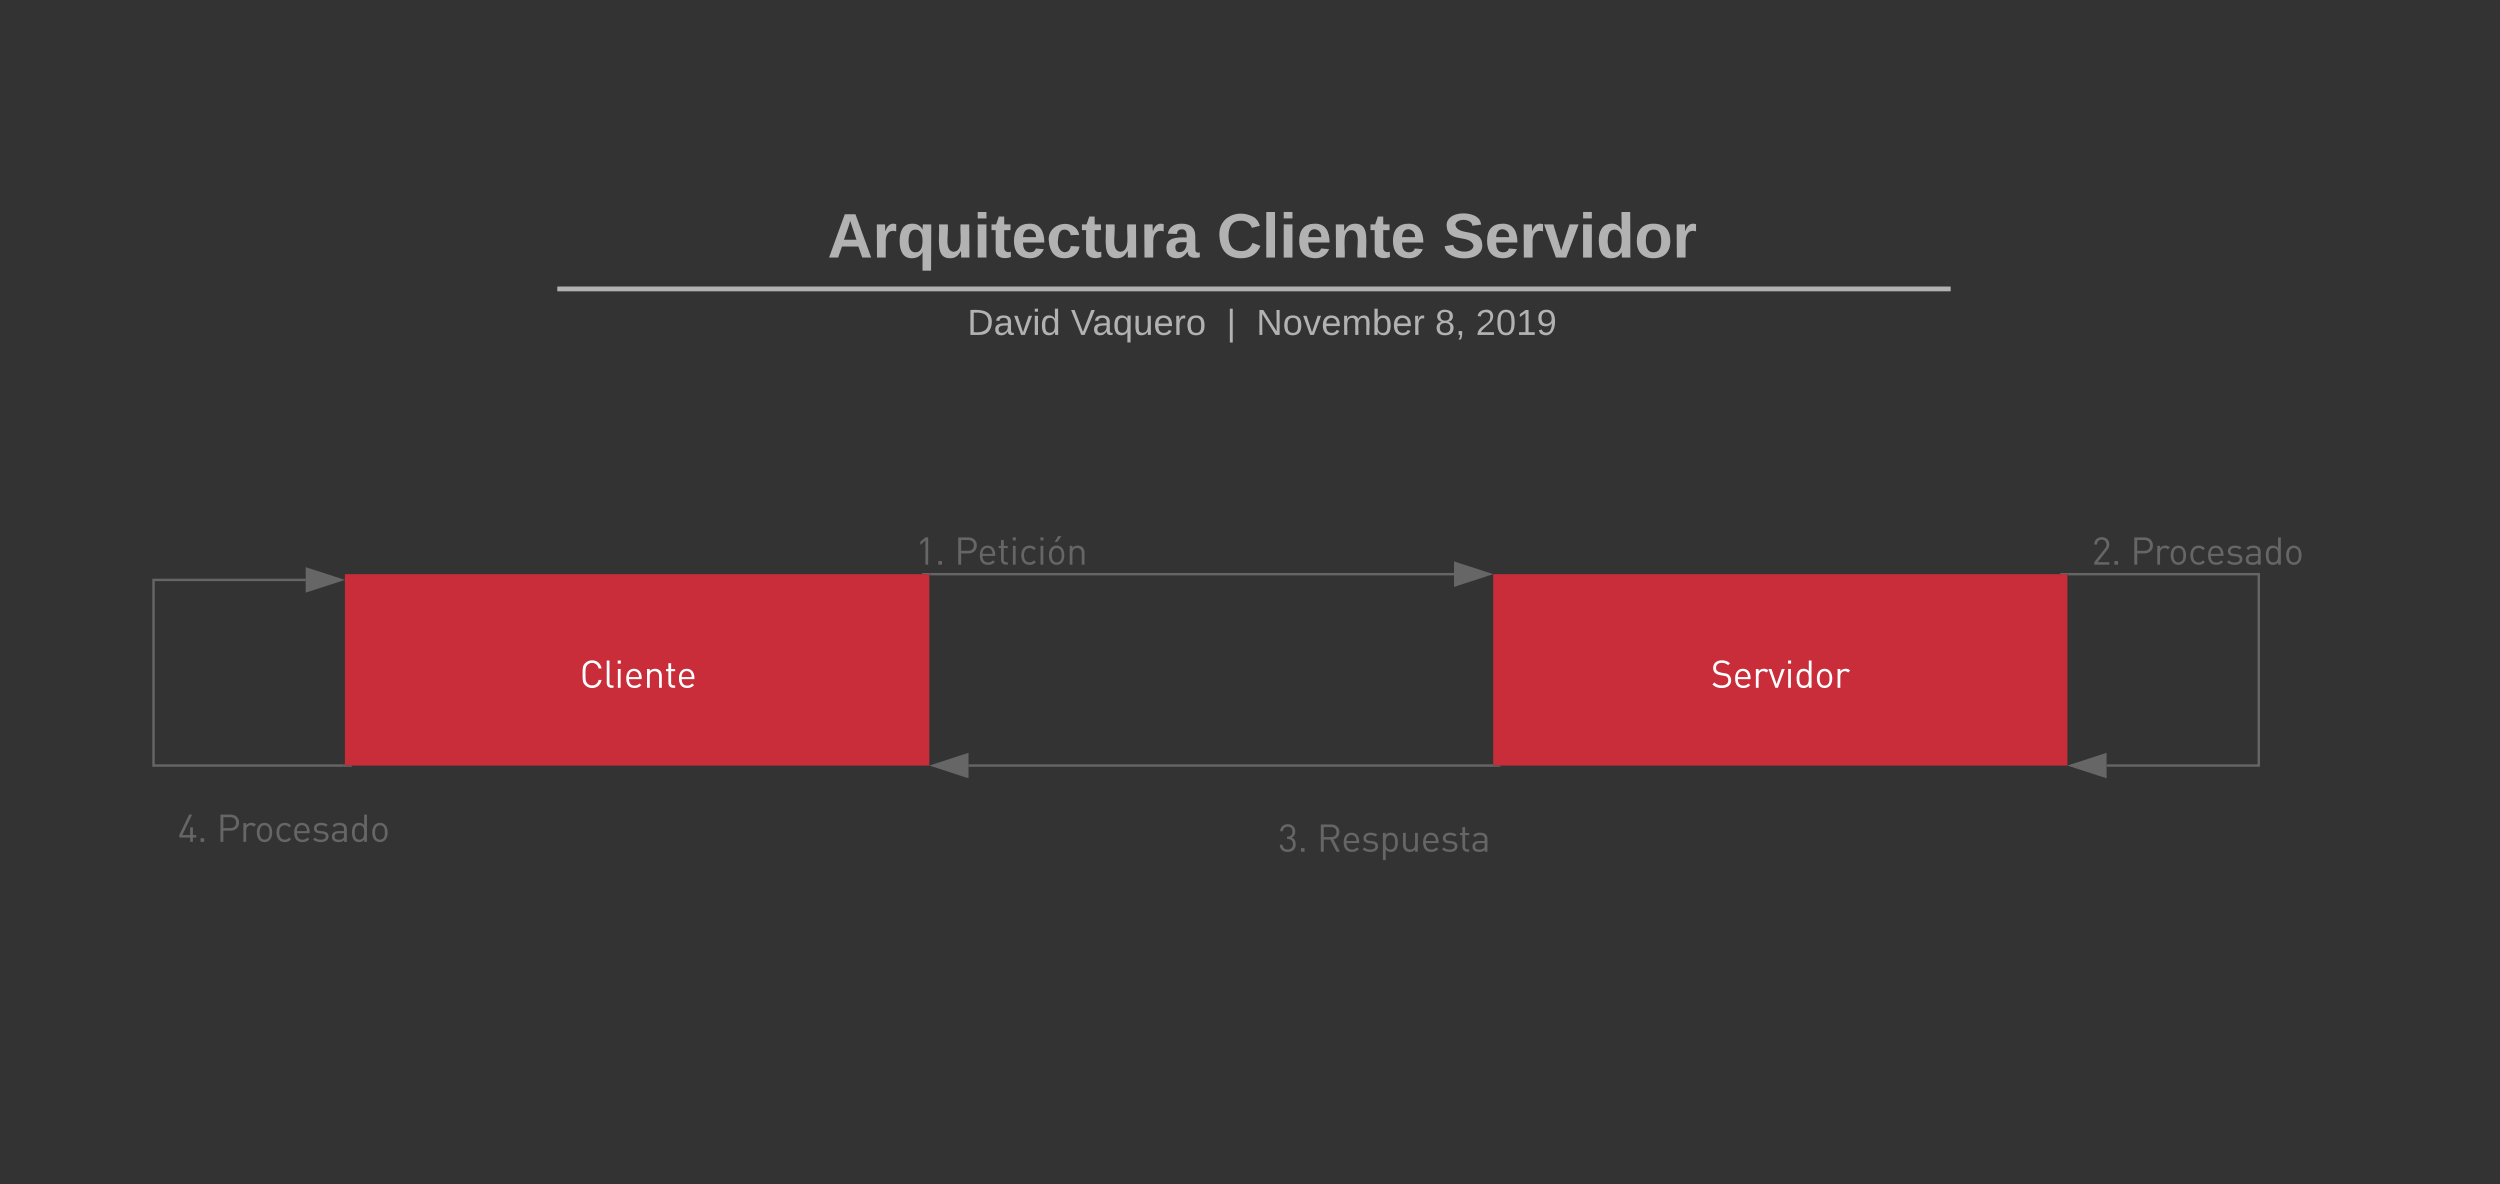 <svg xmlns="http://www.w3.org/2000/svg" xmlns:xlink="http://www.w3.org/1999/xlink" xmlns:lucid="lucid" width="1045" height="495"><rect width="100%" height="100%" fill="#333333" stroke="none"/><g transform="translate(-356 0)" lucid:page-tab-id="0_0"><path d="M500.17 240h244.28v80H500.17z" stroke="#000" stroke-opacity="0" fill="#c92d39"/><use xlink:href="#a" transform="matrix(1,0,0,1,520.166,240) translate(78.132 47.503)"/><path d="M980.17 240h240v80h-240z" stroke="#000" stroke-opacity="0" fill="#c92d39"/><use xlink:href="#b" transform="matrix(1,0,0,1,1000.166,240) translate(70.95 47.503)"/><path d="M584.78 88c0-4.42 3.58-8 8-8h574.77c4.42 0 8 3.58 8 8v26.15c0 4.4-3.58 8-8 8H592.78c-4.42 0-8-3.6-8-8z" stroke="#000" stroke-opacity="0" stroke-width="2" fill="#fff" fill-opacity="0"/><use xlink:href="#c" transform="matrix(1,0,0,1,588.783,84) translate(113.112 23.658)"/><use xlink:href="#d" transform="matrix(1,0,0,1,588.783,84) translate(275.835 23.658)"/><use xlink:href="#e" transform="matrix(1,0,0,1,588.783,84) translate(370.308 23.658)"/><path d="M592.95 120.77h574.43M592.98 120.77h-4.03M1167.35 120.77h4.03" stroke="#b2b2b2" stroke-width="2" fill="none"/><path d="M584.3 129.07c0-4.4 3.57-8 8-8h575.4c4.43 0 8 3.6 8 8v4c0 4.42-3.57 8-8 8H592.3c-4.43 0-8-3.58-8-8z" stroke="#000" stroke-opacity="0" stroke-width="2" fill="#fff" fill-opacity="0"/><use xlink:href="#f" transform="matrix(1,0,0,1,588.286,125.073) translate(172.09 14.917)"/><use xlink:href="#g" transform="matrix(1,0,0,1,588.286,125.073) translate(215.344 14.917)"/><use xlink:href="#h" transform="matrix(1,0,0,1,588.286,125.073) translate(280.439 14.917)"/><use xlink:href="#i" transform="matrix(1,0,0,1,588.286,125.073) translate(292.888 14.917)"/><use xlink:href="#j" transform="matrix(1,0,0,1,588.286,125.073) translate(367.543 14.917)"/><use xlink:href="#k" transform="matrix(1,0,0,1,588.286,125.073) translate(384.538 14.917)"/><path d="M744.95 240H963.8" stroke="#666" fill="none"/><path d="M744.96 240.5h-.5v-.5h-3v-.5h3.5z" fill="#666"/><path d="M978.55 240l-14.27 4.64v-9.28z" stroke="#666" fill="#666"/><path d="M979.67 320H760.85" stroke="#666" fill="none"/><path d="M980.17 320h3v.5h-3.52v-1h.52z" fill="#666"/><path d="M746.07 320l14.27-4.64v9.28z" stroke="#666" fill="#666"/><path d="M1220.67 240h79.5v80h-63.62" stroke="#666" fill="none"/><path d="M1220.68 240.5h-.5v-.5h-3v-.5h3.5z" fill="#666"/><path d="M1221.78 320l14.27-4.64v9.28z" stroke="#666" fill="#666"/><path d="M499.67 320h-79.5v-77.6h63.6" stroke="#666" fill="none"/><path d="M500.17 320h3v.5h-3.52v-1h.52z" fill="#666"/><path d="M498.55 242.4l-14.27 4.64v-9.28z" stroke="#666" fill="#666"/><path d="M660.17 200h240v60h-240z" stroke="#000" stroke-opacity="0" fill="#fff" fill-opacity="0"/><use xlink:href="#l" transform="matrix(1,0,0,1,665.166,205) translate(73.537 31.022)"/><use xlink:href="#m" transform="matrix(1,0,0,1,665.166,205) translate(89.73 31.022)"/><path d="M820.17 320h240v60h-240z" stroke="#000" stroke-opacity="0" fill="#fff" fill-opacity="0"/><g><use xlink:href="#n" transform="matrix(1,0,0,1,825.166,325) translate(65.098 31.022)"/><use xlink:href="#o" transform="matrix(1,0,0,1,825.166,325) translate(81.291 31.022)"/></g><path d="M1160.17 200h240v60h-240z" stroke="#000" stroke-opacity="0" fill="#fff" fill-opacity="0"/><g><use xlink:href="#p" transform="matrix(1,0,0,1,1165.166,205) translate(65.144 31.022)"/><use xlink:href="#q" transform="matrix(1,0,0,1,1165.166,205) translate(81.338 31.022)"/></g><path d="M360.17 315.88h240v60h-240z" stroke="#000" stroke-opacity="0" fill="#fff" fill-opacity="0"/><g><use xlink:href="#r" transform="matrix(1,0,0,1,365.166,320.883) translate(65.144 31.022)"/><use xlink:href="#q" transform="matrix(1,0,0,1,365.166,320.883) translate(81.338 31.022)"/></g><defs><path fill="#fff" d="M572-206C549-72 452 6 325 6c-70 0-134-26-182-74-67-67-67-137-67-288s0-221 67-288c48-48 112-74 182-74 128 0 223 78 247 212h-78c-19-87-80-144-169-144-47 0-92 18-123 50-45 46-50 95-50 244s5 198 50 244c31 32 76 50 123 50 89 0 152-57 171-144h76" id="s"/><path fill="#fff" d="M265 0h-52C127 0 88-56 88-131v-581h72v578c-5 64 38 78 105 72V0" id="t"/><path fill="#fff" d="M167-632H86v-81h81v81zM162 0H90v-492h72V0" id="u"/><path fill="#fff" d="M467-227H135c0 108 51 170 145 170 57 0 90-17 129-56l49 43C408-20 362 6 278 6 148 6 63-72 63-246c0-159 77-252 202-252 137 0 211 107 202 271zm-72-54c2-94-48-156-130-156s-132 63-130 156h260" id="v"/><path fill="#fff" d="M300-498c110-1 177 75 177 183V0h-72v-303c0-87-47-131-121-131s-122 45-122 131V0H90v-492h72v54c35-40 83-60 138-60" id="w"/><path fill="#fff" d="M279 0h-51c-84 0-126-59-126-132v-302H40v-55h62v-154h72v154h105v55H174v300c-3 60 40 79 105 72V0" id="x"/><g id="a"><use transform="matrix(0.016,0,0,0.016,0,0)" xlink:href="#s"/><use transform="matrix(0.016,0,0,0.016,9.909,0)" xlink:href="#t"/><use transform="matrix(0.016,0,0,0.016,14.529,0)" xlink:href="#u"/><use transform="matrix(0.016,0,0,0.016,18.464,0)" xlink:href="#v"/><use transform="matrix(0.016,0,0,0.016,26.709,0)" xlink:href="#w"/><use transform="matrix(0.016,0,0,0.016,35.451,0)" xlink:href="#x"/><use transform="matrix(0.016,0,0,0.016,40.491,0)" xlink:href="#v"/></g><path fill="#fff" d="M532-196C532-71 434 6 286 6 179 6 109-21 42-88l52-52c59 59 114 78 194 78 104 0 168-49 168-132 0-81-41-114-127-123-141-14-268-49-268-200 0-121 87-201 228-201 91 0 151 23 212 78l-49 49c-44-40-91-61-166-61-95 0-150 53-150 132 0 169 259 102 336 183 35 37 60 82 60 141" id="y"/><path fill="#fff" d="M418-452l-53 54c-27-27-47-36-85-36-72 0-118 57-118 132V0H90v-492h72v60c49-74 189-94 256-20" id="z"/><path fill="#fff" d="M436-492L255 0h-64L11-492h78L223-97l135-395h78" id="A"/><path fill="#fff" d="M64-246c0-126 40-252 180-252 54 0 99 12 139 63v-277h72V0h-71v-59C344-7 298 6 244 6 104 6 64-120 64-246zm319 0c0-96-16-188-123-188s-124 92-124 188S153-58 260-58s123-92 123-188" id="B"/><path fill="#fff" d="M265-498c138 0 201 118 201 252S403 6 265 6 64-112 64-246s63-252 201-252zM136-246c0 94 33 188 129 188 35 0 67-13 90-36 36-36 39-97 39-152s-3-116-39-152c-23-23-55-36-90-36-96 0-129 94-129 188" id="C"/><g id="b"><use transform="matrix(0.016,0,0,0.016,0,0)" xlink:href="#y"/><use transform="matrix(0.016,0,0,0.016,9.147,0)" xlink:href="#v"/><use transform="matrix(0.016,0,0,0.016,17.391,0)" xlink:href="#z"/><use transform="matrix(0.016,0,0,0.016,23.94,0)" xlink:href="#A"/><use transform="matrix(0.016,0,0,0.016,30.893,0)" xlink:href="#u"/><use transform="matrix(0.016,0,0,0.016,34.829,0)" xlink:href="#B"/><use transform="matrix(0.016,0,0,0.016,43.307,0)" xlink:href="#C"/><use transform="matrix(0.016,0,0,0.016,51.551,0)" xlink:href="#z"/></g><path fill="#b2b2b2" d="M199 0l-22-63H83L61 0H9l90-248h61L250 0h-51zm-33-102l-36-108c-10 38-24 72-36 108h72" id="D"/><path fill="#b2b2b2" d="M135-150c-39-12-60 13-60 57V0H25l-1-190h47c2 13-1 29 3 40 6-28 27-53 61-41v41" id="E"/><path fill="#b2b2b2" d="M84 4C32 4 15-41 15-95c0-55 18-99 73-99 29 0 47 12 58 34l2-30h48l-1 265h-49V-32C136-9 114 4 84 4zm21-34c32 0 41-29 41-66 0-36-9-64-40-64-33 0-39 30-40 65 0 43 13 65 39 65" id="F"/><path fill="#b2b2b2" d="M85 4C-2 5 27-109 22-190h50c7 57-23 150 33 157 60-5 35-97 40-157h50l1 190h-47c-2-12 1-28-3-38-12 25-28 42-61 42" id="G"/><path fill="#b2b2b2" d="M25-224v-37h50v37H25zM25 0v-190h50V0H25" id="H"/><path fill="#b2b2b2" d="M115-3C79 11 28 4 28-45v-112H4v-33h27l15-45h31v45h36v33H77v99c-1 23 16 31 38 25v30" id="I"/><path fill="#b2b2b2" d="M185-48c-13 30-37 53-82 52C43 2 14-33 14-96s30-98 90-98c62 0 83 45 84 108H66c0 31 8 55 39 56 18 0 30-7 34-22zm-45-69c5-46-57-63-70-21-2 6-4 13-4 21h74" id="J"/><path fill="#b2b2b2" d="M190-63c-7 42-38 67-86 67-59 0-84-38-90-98-12-110 154-137 174-36l-49 2c-2-19-15-32-35-32-30 0-35 28-38 64-6 74 65 87 74 30" id="K"/><path fill="#b2b2b2" d="M133-34C117-15 103 5 69 4 32 3 11-16 11-54c-1-60 55-63 116-61 1-26-3-47-28-47-18 1-26 9-28 27l-52-2c7-38 36-58 82-57s74 22 75 68l1 82c-1 14 12 18 25 15v27c-30 8-71 5-69-32zm-48 3c29 0 43-24 42-57-32 0-66-3-65 30 0 17 8 27 23 27" id="L"/><g id="c"><use transform="matrix(0.073,0,0,0.073,0,0)" xlink:href="#D"/><use transform="matrix(0.073,0,0,0.073,18.865,0)" xlink:href="#E"/><use transform="matrix(0.073,0,0,0.073,29.063,0)" xlink:href="#F"/><use transform="matrix(0.073,0,0,0.073,45.015,0)" xlink:href="#G"/><use transform="matrix(0.073,0,0,0.073,60.967,0)" xlink:href="#H"/><use transform="matrix(0.073,0,0,0.073,68.251,0)" xlink:href="#I"/><use transform="matrix(0.073,0,0,0.073,76.919,0)" xlink:href="#J"/><use transform="matrix(0.073,0,0,0.073,91.486,0)" xlink:href="#K"/><use transform="matrix(0.073,0,0,0.073,106.054,0)" xlink:href="#I"/><use transform="matrix(0.073,0,0,0.073,114.722,0)" xlink:href="#G"/><use transform="matrix(0.073,0,0,0.073,130.674,0)" xlink:href="#E"/><use transform="matrix(0.073,0,0,0.073,140.872,0)" xlink:href="#L"/></g><path fill="#b2b2b2" d="M67-125c0 53 21 87 73 88 37 1 54-22 65-47l45 17C233-25 199 4 140 4 58 4 20-42 15-125 8-235 124-281 211-232c18 10 29 29 36 50l-46 12c-8-25-30-41-62-41-52 0-71 34-72 86" id="M"/><path fill="#b2b2b2" d="M25 0v-261h50V0H25" id="N"/><path fill="#b2b2b2" d="M135-194c87-1 58 113 63 194h-50c-7-57 23-157-34-157-59 0-34 97-39 157H25l-1-190h47c2 12-1 28 3 38 12-26 28-41 61-42" id="O"/><g id="d"><use transform="matrix(0.073,0,0,0.073,0,0)" xlink:href="#M"/><use transform="matrix(0.073,0,0,0.073,18.865,0)" xlink:href="#N"/><use transform="matrix(0.073,0,0,0.073,26.149,0)" xlink:href="#H"/><use transform="matrix(0.073,0,0,0.073,33.433,0)" xlink:href="#J"/><use transform="matrix(0.073,0,0,0.073,48.001,0)" xlink:href="#O"/><use transform="matrix(0.073,0,0,0.073,63.953,0)" xlink:href="#I"/><use transform="matrix(0.073,0,0,0.073,72.621,0)" xlink:href="#J"/></g><path fill="#b2b2b2" d="M169-182c-1-43-94-46-97-3 18 66 151 10 154 114 3 95-165 93-204 36-6-8-10-19-12-30l50-8c3 46 112 56 116 5-17-69-150-10-154-114-4-87 153-88 188-35 5 8 8 18 10 28" id="P"/><path fill="#b2b2b2" d="M128 0H69L1-190h53L99-40l48-150h52" id="Q"/><path fill="#b2b2b2" d="M88-194c31-1 46 15 58 34l-1-101h50l1 261h-48c-2-10 0-23-3-31C134-8 116 4 84 4 32 4 16-41 15-95c0-56 19-97 73-99zm17 164c33 0 40-30 41-66 1-37-9-64-41-64s-38 30-39 65c0 43 13 65 39 65" id="R"/><path fill="#b2b2b2" d="M110-194c64 0 96 36 96 99 0 64-35 99-97 99-61 0-95-36-95-99 0-62 34-99 96-99zm-1 164c35 0 45-28 45-65 0-40-10-65-43-65-34 0-45 26-45 65 0 36 10 65 43 65" id="S"/><g id="e"><use transform="matrix(0.073,0,0,0.073,0,0)" xlink:href="#P"/><use transform="matrix(0.073,0,0,0.073,17.481,0)" xlink:href="#J"/><use transform="matrix(0.073,0,0,0.073,32.049,0)" xlink:href="#E"/><use transform="matrix(0.073,0,0,0.073,42.247,0)" xlink:href="#Q"/><use transform="matrix(0.073,0,0,0.073,56.815,0)" xlink:href="#H"/><use transform="matrix(0.073,0,0,0.073,64.099,0)" xlink:href="#R"/><use transform="matrix(0.073,0,0,0.073,80.051,0)" xlink:href="#S"/><use transform="matrix(0.073,0,0,0.073,96.002,0)" xlink:href="#E"/></g><path fill="#b2b2b2" d="M30-248c118-7 216 8 213 122C240-48 200 0 122 0H30v-248zM63-27c89 8 146-16 146-99s-60-101-146-95v194" id="T"/><path fill="#b2b2b2" d="M141-36C126-15 110 5 73 4 37 3 15-17 15-53c-1-64 63-63 125-63 3-35-9-54-41-54-24 1-41 7-42 31l-33-3c5-37 33-52 76-52 45 0 72 20 72 64v82c-1 20 7 32 28 27v20c-31 9-61-2-59-35zM48-53c0 20 12 33 32 33 41-3 63-29 60-74-43 2-92-5-92 41" id="U"/><path fill="#b2b2b2" d="M108 0H70L1-190h34L89-25l56-165h34" id="V"/><path fill="#b2b2b2" d="M24-231v-30h32v30H24zM24 0v-190h32V0H24" id="W"/><path fill="#b2b2b2" d="M85-194c31 0 48 13 60 33l-1-100h32l1 261h-30c-2-10 0-23-3-31C134-8 116 4 85 4 32 4 16-35 15-94c0-66 23-100 70-100zm9 24c-40 0-46 34-46 75 0 40 6 74 45 74 42 0 51-32 51-76 0-42-9-74-50-73" id="X"/><g id="f"><use transform="matrix(0.042,0,0,0.042,0,0)" xlink:href="#T"/><use transform="matrix(0.042,0,0,0.042,11.005,0)" xlink:href="#U"/><use transform="matrix(0.042,0,0,0.042,19.503,0)" xlink:href="#V"/><use transform="matrix(0.042,0,0,0.042,27.151,0)" xlink:href="#W"/><use transform="matrix(0.042,0,0,0.042,30.508,0)" xlink:href="#X"/></g><path fill="#b2b2b2" d="M137 0h-34L2-248h35l83 218 83-218h36" id="Y"/><path fill="#b2b2b2" d="M145-31C134-9 116 4 85 4 32 4 16-35 15-94c0-59 17-99 70-100 32-1 48 14 60 33 0-11-1-24 2-32h30l-1 268h-32zM93-21c41 0 51-33 51-76s-8-73-50-73c-40 0-46 35-46 75s5 74 45 74" id="Z"/><path fill="#b2b2b2" d="M84 4C-5 8 30-112 23-190h32v120c0 31 7 50 39 49 72-2 45-101 50-169h31l1 190h-30c-1-10 1-25-2-33-11 22-28 36-60 37" id="aa"/><path fill="#b2b2b2" d="M100-194c63 0 86 42 84 106H49c0 40 14 67 53 68 26 1 43-12 49-29l28 8c-11 28-37 45-77 45C44 4 14-33 15-96c1-61 26-98 85-98zm52 81c6-60-76-77-97-28-3 7-6 17-6 28h103" id="ab"/><path fill="#b2b2b2" d="M114-163C36-179 61-72 57 0H25l-1-190h30c1 12-1 29 2 39 6-27 23-49 58-41v29" id="ac"/><path fill="#b2b2b2" d="M100-194c62-1 85 37 85 99 1 63-27 99-86 99S16-35 15-95c0-66 28-99 85-99zM99-20c44 1 53-31 53-75 0-43-8-75-51-75s-53 32-53 75 10 74 51 75" id="ad"/><g id="g"><use transform="matrix(0.042,0,0,0.042,0,0)" xlink:href="#Y"/><use transform="matrix(0.042,0,0,0.042,9.05,0)" xlink:href="#U"/><use transform="matrix(0.042,0,0,0.042,17.548,0)" xlink:href="#Z"/><use transform="matrix(0.042,0,0,0.042,26.046,0)" xlink:href="#aa"/><use transform="matrix(0.042,0,0,0.042,34.544,0)" xlink:href="#ab"/><use transform="matrix(0.042,0,0,0.042,43.042,0)" xlink:href="#ac"/><use transform="matrix(0.042,0,0,0.042,48.098,0)" xlink:href="#ad"/></g><path fill="#b2b2b2" d="M32 76v-337h29V76H32" id="ae"/><use transform="matrix(0.042,0,0,0.042,0,0)" xlink:href="#ae" id="h"/><path fill="#b2b2b2" d="M190 0L58-211 59 0H30v-248h39L202-35l-2-213h31V0h-41" id="af"/><path fill="#b2b2b2" d="M210-169c-67 3-38 105-44 169h-31v-121c0-29-5-50-35-48C34-165 62-65 56 0H25l-1-190h30c1 10-1 24 2 32 10-44 99-50 107 0 11-21 27-35 58-36 85-2 47 119 55 194h-31v-121c0-29-5-49-35-48" id="ag"/><path fill="#b2b2b2" d="M115-194c53 0 69 39 70 98 0 66-23 100-70 100C84 3 66-7 56-30L54 0H23l1-261h32v101c10-23 28-34 59-34zm-8 174c40 0 45-34 45-75 0-40-5-75-45-74-42 0-51 32-51 76 0 43 10 73 51 73" id="ah"/><g id="i"><use transform="matrix(0.042,0,0,0.042,0,0)" xlink:href="#af"/><use transform="matrix(0.042,0,0,0.042,11.005,0)" xlink:href="#ad"/><use transform="matrix(0.042,0,0,0.042,19.503,0)" xlink:href="#V"/><use transform="matrix(0.042,0,0,0.042,27.151,0)" xlink:href="#ab"/><use transform="matrix(0.042,0,0,0.042,35.649,0)" xlink:href="#ag"/><use transform="matrix(0.042,0,0,0.042,48.353,0)" xlink:href="#ah"/><use transform="matrix(0.042,0,0,0.042,56.851,0)" xlink:href="#ab"/><use transform="matrix(0.042,0,0,0.042,65.349,0)" xlink:href="#ac"/></g><path fill="#b2b2b2" d="M134-131c28 9 52 24 51 62-1 50-34 73-85 73S17-19 16-69c0-36 21-54 49-61-75-25-45-126 34-121 46 3 78 18 79 63 0 33-17 51-44 57zm-34-11c31 1 46-15 46-44 0-28-17-43-47-42-29 0-46 13-45 42 1 28 16 44 46 44zm1 122c35 0 51-18 51-52 0-30-18-46-53-46-33 0-51 17-51 47 0 34 19 51 53 51" id="ai"/><path fill="#b2b2b2" d="M68-38c1 34 0 65-14 84H32c9-13 17-26 17-46H33v-38h35" id="aj"/><g id="j"><use transform="matrix(0.042,0,0,0.042,0,0)" xlink:href="#ai"/><use transform="matrix(0.042,0,0,0.042,8.498,0)" xlink:href="#aj"/></g><path fill="#b2b2b2" d="M101-251c82-7 93 87 43 132L82-64C71-53 59-42 53-27h129V0H18c2-99 128-94 128-182 0-28-16-43-45-43s-46 15-49 41l-32-3c6-41 34-60 81-64" id="ak"/><path fill="#b2b2b2" d="M101-251c68 0 85 55 85 127S166 4 100 4C33 4 14-52 14-124c0-73 17-127 87-127zm-1 229c47 0 54-49 54-102s-4-102-53-102c-51 0-55 48-55 102 0 53 5 102 54 102" id="al"/><path fill="#b2b2b2" d="M27 0v-27h64v-190l-56 39v-29l58-41h29v221h61V0H27" id="am"/><path fill="#b2b2b2" d="M99-251c64 0 84 50 84 122C183-37 130 33 47-8c-14-7-20-23-25-40l30-5c6 39 69 39 84 7 9-19 16-44 16-74-10 22-31 35-62 35-49 0-73-33-73-83 0-54 28-83 82-83zm-1 141c31-1 51-18 51-49 0-36-14-67-51-67-34 0-49 23-49 58 0 34 15 58 49 58" id="an"/><g id="k"><use transform="matrix(0.042,0,0,0.042,0,0)" xlink:href="#ak"/><use transform="matrix(0.042,0,0,0.042,8.498,0)" xlink:href="#al"/><use transform="matrix(0.042,0,0,0.042,16.996,0)" xlink:href="#am"/><use transform="matrix(0.042,0,0,0.042,25.494,0)" xlink:href="#an"/></g><path fill="#666" d="M330 0h-72v-632L125-515v-82l133-115h72V0" id="ao"/><path fill="#666" d="M182 0H88v-94h94V0" id="ap"/><g id="l"><use transform="matrix(0.016,0,0,0.016,0,0)" xlink:href="#ao"/><use transform="matrix(0.016,0,0,0.016,8.12,0)" xlink:href="#ap"/></g><path fill="#666" d="M588-503c0 128-90 210-220 210H179V0h-76v-712h265c130 0 220 81 220 209zm-76 0c0-94-62-141-151-141H179v283h182c89 0 151-48 151-142" id="aq"/><path fill="#666" d="M467-227H135c0 108 51 170 145 170 57 0 90-17 129-56l49 43C408-20 362 6 278 6 148 6 63-72 63-246c0-159 77-252 202-252 137 0 211 107 202 271zm-72-54c2-94-48-156-130-156s-132 63-130 156h260" id="ar"/><path fill="#666" d="M279 0h-51c-84 0-126-59-126-132v-302H40v-55h62v-154h72v154h105v55H174v300c-3 60 40 79 105 72V0" id="as"/><path fill="#666" d="M167-632H86v-81h81v81zM162 0H90v-492h72V0" id="at"/><path fill="#666" d="M135-246c0 115 48 188 146 188 47 0 76-15 113-56l49 47C392-12 349 6 281 6 157 6 63-78 63-246s94-252 218-252c68 0 111 18 162 73l-49 46c-37-41-66-55-113-55-98 0-146 73-146 188" id="au"/><path fill="#666" d="M265-498c138 0 201 118 201 252S403 6 265 6 64-112 64-246s63-252 201-252zM136-246c0 94 33 188 129 188 35 0 67-13 90-36 36-36 39-97 39-152s-3-116-39-152c-23-23-55-36-90-36-96 0-129 94-129 188zm254-501L282-594h-66l88-153h86" id="av"/><path fill="#666" d="M300-498c110-1 177 75 177 183V0h-72v-303c0-87-47-131-121-131s-122 45-122 131V0H90v-492h72v54c35-40 83-60 138-60" id="aw"/><g id="m"><use transform="matrix(0.016,0,0,0.016,0,0)" xlink:href="#aq"/><use transform="matrix(0.016,0,0,0.016,9.644,0)" xlink:href="#ar"/><use transform="matrix(0.016,0,0,0.016,17.889,0)" xlink:href="#as"/><use transform="matrix(0.016,0,0,0.016,23.053,0)" xlink:href="#at"/><use transform="matrix(0.016,0,0,0.016,26.989,0)" xlink:href="#au"/><use transform="matrix(0.016,0,0,0.016,34.611,0)" xlink:href="#at"/><use transform="matrix(0.016,0,0,0.016,38.547,0)" xlink:href="#av"/><use transform="matrix(0.016,0,0,0.016,46.791,0)" xlink:href="#aw"/></g><path fill="#666" d="M460-194C460-63 367 7 251 7 139 7 48-52 42-181h72c6 89 69 124 137 124 77 0 137-51 137-138 1-91-49-143-155-138v-63c96 5 143-44 142-129 0-85-55-130-124-130-75 0-121 46-128 119H51c8-115 92-183 200-183 116 0 196 77 196 193 0 75-32 129-96 158 72 27 109 85 109 174" id="ax"/><g id="n"><use transform="matrix(0.016,0,0,0.016,0,0)" xlink:href="#ax"/><use transform="matrix(0.016,0,0,0.016,8.12,0)" xlink:href="#ap"/></g><path fill="#666" d="M601 0h-89L350-316H179V0h-76v-712h273c124 0 211 75 211 198 0 104-63 172-155 191zm-90-513c0-87-59-131-142-131H179v261h190c83 0 142-43 142-130" id="ay"/><path fill="#666" d="M445-144C445-49 364 6 245 6 162 6 97-13 43-65l48-48c39 41 92 57 153 57 81 0 131-29 131-87 0-73-93-74-163-79-96-7-147-51-147-132 0-90 76-144 181-144 70 0 133 17 177 53l-47 47c-56-56-241-60-241 42 0 42 24 68 86 72 115 7 224 17 224 140" id="az"/><path fill="#666" d="M301-498c140 0 180 126 180 252S441 6 301 6c-54 0-99-13-139-64v278H90v-712h72v58c40-52 85-64 139-64zm108 252c0-96-16-188-123-188s-124 92-124 188S179-58 286-58s123-92 123-188" id="aA"/><path fill="#666" d="M262 6C151 8 85-69 85-178v-314h72v303c0 87 46 131 120 131s123-45 123-131v-303h72V0h-71v-55C366-15 317 6 262 6" id="aB"/><path fill="#666" d="M227 6C116 6 51-40 51-139c0-86 60-142 170-142h148c7-102-16-156-126-155-63 0-95 15-124 56l-49-45c44-57 94-73 174-73 132 0 197 57 197 164V0h-72v-47C329-7 293 6 227 6zm7-62c74 0 143-26 135-118v-53H231c-74 0-110 30-110 87s35 84 113 84" id="aC"/><g id="o"><use transform="matrix(0.016,0,0,0.016,0,0)" xlink:href="#ay"/><use transform="matrix(0.016,0,0,0.016,10.204,0)" xlink:href="#ar"/><use transform="matrix(0.016,0,0,0.016,18.449,0)" xlink:href="#az"/><use transform="matrix(0.016,0,0,0.016,26.164,0)" xlink:href="#aA"/><use transform="matrix(0.016,0,0,0.016,34.642,0)" xlink:href="#aB"/><use transform="matrix(0.016,0,0,0.016,43.384,0)" xlink:href="#ar"/><use transform="matrix(0.016,0,0,0.016,51.629,0)" xlink:href="#az"/><use transform="matrix(0.016,0,0,0.016,59.189,0)" xlink:href="#as"/><use transform="matrix(0.016,0,0,0.016,64.229,0)" xlink:href="#aC"/></g><path fill="#666" d="M461 0H68v-64l281-357c76-79 42-233-84-233-66 0-124 37-124 129H69c0-112 77-193 196-193 117 0 196 75 196 192 0 57-18 94-57 144L155-64h306V0" id="aD"/><g id="p"><use transform="matrix(0.016,0,0,0.016,0,0)" xlink:href="#aD"/><use transform="matrix(0.016,0,0,0.016,8.12,0)" xlink:href="#ap"/></g><path fill="#666" d="M418-452l-53 54c-27-27-47-36-85-36-72 0-118 57-118 132V0H90v-492h72v60c49-74 189-94 256-20" id="aE"/><path fill="#666" d="M265-498c138 0 201 118 201 252S403 6 265 6 64-112 64-246s63-252 201-252zM136-246c0 94 33 188 129 188 35 0 67-13 90-36 36-36 39-97 39-152s-3-116-39-152c-23-23-55-36-90-36-96 0-129 94-129 188" id="aF"/><path fill="#666" d="M64-246c0-126 40-252 180-252 54 0 99 12 139 63v-277h72V0h-71v-59C344-7 298 6 244 6 104 6 64-120 64-246zm319 0c0-96-16-188-123-188s-124 92-124 188S153-58 260-58s123-92 123-188" id="aG"/><g id="q"><use transform="matrix(0.016,0,0,0.016,0,0)" xlink:href="#aq"/><use transform="matrix(0.016,0,0,0.016,9.8,0)" xlink:href="#aE"/><use transform="matrix(0.016,0,0,0.016,15.82,0)" xlink:href="#aF"/><use transform="matrix(0.016,0,0,0.016,24.064,0)" xlink:href="#au"/><use transform="matrix(0.016,0,0,0.016,31.453,0)" xlink:href="#ar"/><use transform="matrix(0.016,0,0,0.016,39.698,0)" xlink:href="#az"/><use transform="matrix(0.016,0,0,0.016,47.413,0)" xlink:href="#aC"/><use transform="matrix(0.016,0,0,0.016,55.596,0)" xlink:href="#aG"/><use transform="matrix(0.016,0,0,0.016,64.073,0)" xlink:href="#aF"/></g><path fill="#666" d="M482-113h-87V0h-71v-113H40v-65l257-534h77L117-178h207v-202h71v202h87v65" id="aH"/><g id="r"><use transform="matrix(0.016,0,0,0.016,0,0)" xlink:href="#aH"/><use transform="matrix(0.016,0,0,0.016,8.12,0)" xlink:href="#ap"/></g></defs></g></svg>